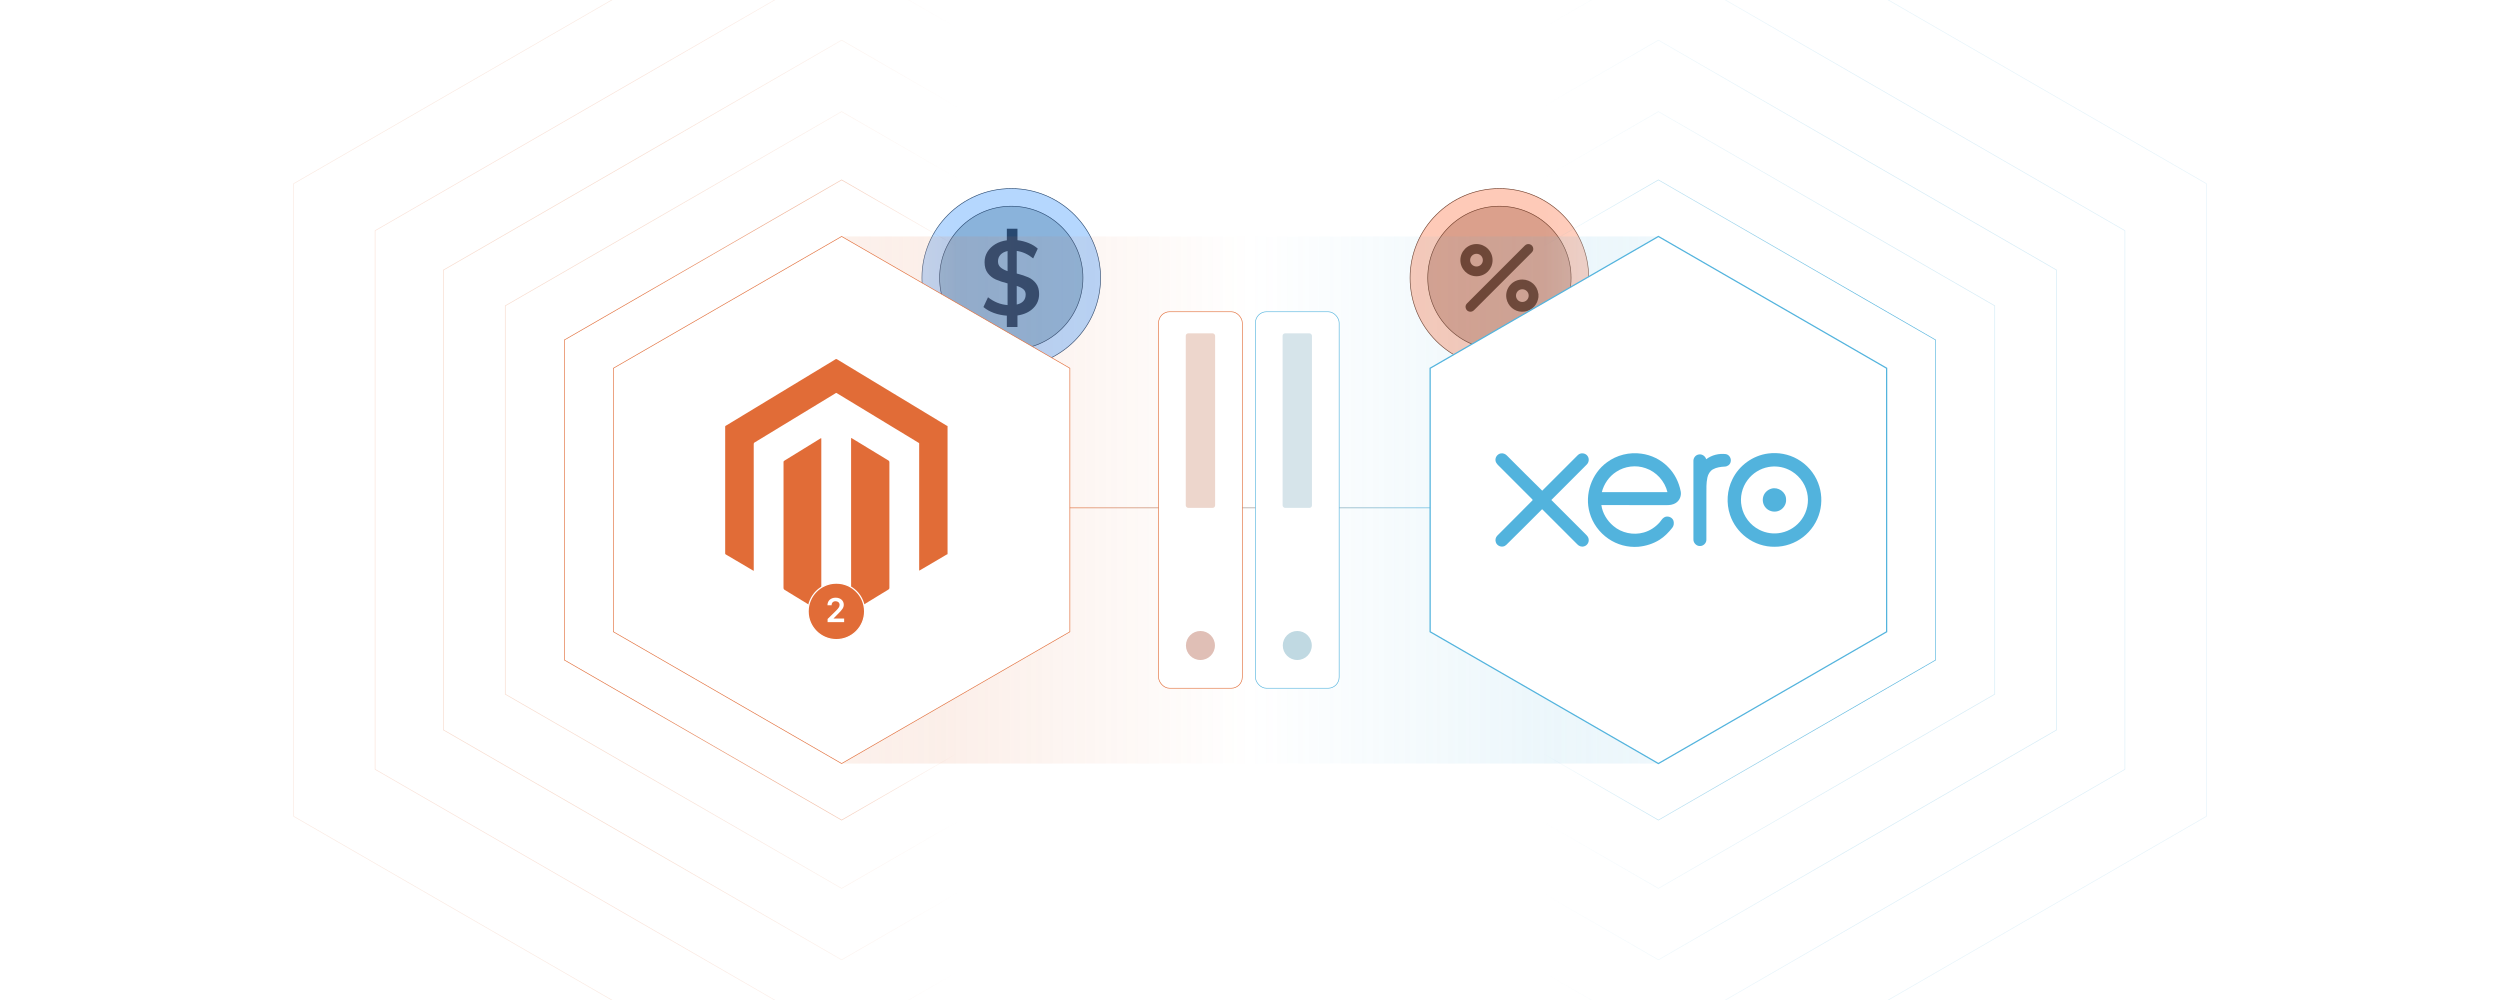 <?xml version="1.0" encoding="UTF-8"?>
<svg id="Layer_1" xmlns="http://www.w3.org/2000/svg" xmlns:xlink="http://www.w3.org/1999/xlink" viewBox="0 0 1000 400">
  <defs>
    <linearGradient id="linear-gradient" x1="336.646" y1="200" x2="500.016" y2="200" gradientUnits="userSpaceOnUse">
      <stop offset="0" stop-color="#e16c37"/>
      <stop offset="1" stop-color="#e16c37" stop-opacity="0"/>
    </linearGradient>
    <linearGradient id="linear-gradient-2" x1="511.946" y1="200" x2="675.316" y2="200" gradientTransform="translate(-11.931 400) scale(1 -1)" gradientUnits="userSpaceOnUse">
      <stop offset="0" stop-color="#52b3dd"/>
      <stop offset="1" stop-color="#52b3dd" stop-opacity="0"/>
    </linearGradient>
    <filter id="luminosity-invert" x="53.186" y="-65.56" width="511.085" height="518.794" color-interpolation-filters="sRGB" filterUnits="userSpaceOnUse">
      <feColorMatrix result="cm" values="-1 0 0 0 1 0 -1 0 0 1 0 0 -1 0 1 0 0 0 1 0"/>
    </filter>
    <linearGradient id="linear-gradient-3" x1="254.829" y1="187.935" x2="383.192" y2="187.935" gradientUnits="userSpaceOnUse">
      <stop offset="0" stop-color="#000"/>
      <stop offset="1" stop-color="#000" stop-opacity="0"/>
    </linearGradient>
    <mask id="mask" x="53.186" y="-65.56" width="511.085" height="518.794" maskUnits="userSpaceOnUse">
      <g filter="url(#luminosity-invert)">
        <rect x="53.311" y="-65.435" width="510.835" height="506.741" fill="url(#linear-gradient-3)" stroke="#e16c37" stroke-miterlimit="10" stroke-width=".25"/>
      </g>
    </mask>
    <filter id="luminosity-invert-2" x="435.729" y="-65.56" width="511.085" height="518.794" color-interpolation-filters="sRGB" filterUnits="userSpaceOnUse">
      <feColorMatrix result="cm" values="-1 0 0 0 1 0 -1 0 0 1 0 0 -1 0 1 0 0 0 1 0"/>
    </filter>
    <linearGradient id="linear-gradient-4" x1="584.456" y1="187.935" x2="712.819" y2="187.935" gradientTransform="translate(52.915 375.871) scale(1 -1)" xlink:href="#linear-gradient-3"/>
    <mask id="mask-1" x="435.729" y="-65.56" width="511.085" height="518.794" maskUnits="userSpaceOnUse">
      <g filter="url(#luminosity-invert-2)">
        <rect x="435.854" y="-65.435" width="510.835" height="506.741" transform="translate(1382.543 375.871) rotate(-180)" fill="url(#linear-gradient-4)" stroke="#e16c37" stroke-miterlimit="10" stroke-width=".25"/>
      </g>
    </mask>
    <linearGradient id="linear-gradient-5" x1="427.944" y1="203.146" x2="572.056" y2="203.146" gradientUnits="userSpaceOnUse">
      <stop offset="0" stop-color="#e16c37"/>
      <stop offset="1" stop-color="#52b3dd"/>
    </linearGradient>
  </defs>
  <rect width="1000" height="400" fill="#fff"/>
  <g>
    <g>
      <path d="M404.506,75.425c-19.703,0-35.732,16.029-35.732,35.732s16.029,35.733,35.732,35.733,35.732-16.03,35.732-35.733-16.029-35.732-35.732-35.732Z" fill="#b5d7fe" stroke="#284971" stroke-miterlimit="10" stroke-width=".25"/>
      <path d="M404.506,82.492c-15.806,0-28.665,12.859-28.665,28.665s12.859,28.666,28.665,28.666,28.665-12.859,28.665-28.666-12.859-28.665-28.665-28.665Z" fill="#8ab3db" stroke="#284971" stroke-miterlimit="10" stroke-width=".25"/>
      <path d="M400.197,106.931c.666.597,1.61,1.103,2.831,1.52v-8.037c-1.194.25-2.131.736-2.811,1.457-.681.723-1.02,1.624-1.02,2.707,0,.972.333,1.756.999,2.352ZM409.357,120.422c.61-.68.916-1.562.916-2.644,0-.86-.306-1.554-.916-2.082-.611-.527-1.499-.971-2.665-1.333v7.454c1.166-.25,2.054-.715,2.665-1.395ZM413.292,123.295c-1.569,1.541-3.671,2.506-6.308,2.894v4.622h-4.247v-4.539c-1.86-.139-3.588-.499-5.184-1.083-1.597-.583-2.992-1.374-4.185-2.373l1.832-3.914c2.415,1.888,5.024,2.929,7.828,3.123v-8.661c-1.86-.471-3.429-.992-4.705-1.561-1.277-.569-2.346-1.416-3.206-2.54-.861-1.124-1.29-2.589-1.29-4.393,0-1.499.374-2.866,1.124-4.102.75-1.235,1.797-2.262,3.144-3.081,1.346-.818,2.894-1.339,4.643-1.562v-4.622h4.247v4.58c1.61.195,3.123.583,4.539,1.166,1.416.583,2.609,1.319,3.581,2.207l-1.832,3.914c-2.026-1.665-4.22-2.664-6.579-2.998v9.036c1.859.473,3.4.978,4.622,1.52,1.221.541,2.248,1.353,3.081,2.436.833,1.083,1.249,2.498,1.249,4.247,0,2.249-.785,4.143-2.353,5.684Z" fill="#284971"/>
    </g>
    <g>
      <path d="M599.764,75.425c-19.703,0-35.732,16.029-35.732,35.732s16.029,35.733,35.732,35.733,35.732-16.03,35.732-35.733-16.029-35.732-35.732-35.732Z" fill="#fecab8" stroke="#713d29" stroke-miterlimit="10" stroke-width=".25"/>
      <path d="M599.764,82.492c-15.806,0-28.665,12.859-28.665,28.665s12.859,28.666,28.665,28.666,28.665-12.859,28.665-28.666-12.859-28.665-28.665-28.665Z" fill="#dba08c" stroke="#713d29" stroke-miterlimit="10" stroke-width=".25"/>
      <g>
        <path d="M615.379,118.841c-.056.286-.104.575-.17.859-.702,3.022-3.352,5.057-6.505,4.997-2.957-.057-5.553-2.286-6.119-5.255-.758-3.979,2.358-7.687,6.412-7.63,3.253.045,5.912,2.416,6.329,5.641.007.058.035.113.054.169v1.22ZM608.933,115.706c-1.409.002-2.535,1.127-2.538,2.535-.002,1.417,1.142,2.559,2.557,2.551,1.399-.008,2.53-1.152,2.525-2.554-.004-1.404-1.14-2.534-2.544-2.531Z" fill="#713d29"/>
        <path d="M613.309,99.566c-.003.533-.196.99-.564,1.373-.247.256-.502.504-.753.756-7.432,7.43-14.865,14.858-22.293,22.291-.514.514-1.1.806-1.832.682-.764-.13-1.295-.573-1.54-1.311-.25-.753-.076-1.43.473-1.994.766-.786,1.55-1.555,2.326-2.331,6.907-6.905,13.815-13.809,20.719-20.718.56-.56,1.197-.827,1.984-.638.876.21,1.479.987,1.48,1.889Z" fill="#713d29"/>
        <path d="M597.032,104.057c.002,3.565-2.861,6.438-6.425,6.445-3.572.007-6.46-2.875-6.459-6.447.001-3.547,2.893-6.434,6.446-6.434,3.558,0,6.436,2.878,6.438,6.436ZM590.605,106.6c1.408-.002,2.538-1.132,2.535-2.538-.003-1.41-1.129-2.54-2.533-2.542-1.418-.002-2.559,1.14-2.554,2.556.005,1.399,1.144,2.526,2.552,2.524Z" fill="#713d29"/>
      </g>
    </g>
    <g>
      <rect x="336.646" y="94.578" width="163.37" height="210.844" fill="url(#linear-gradient)" opacity=".15"/>
      <rect x="500.016" y="94.578" width="163.37" height="210.844" transform="translate(1163.401 400) rotate(-180)" fill="url(#linear-gradient-2)" opacity=".15"/>
      <g mask="url(#mask)">
        <g>
          <polygon points="555.828 326.545 555.828 73.455 336.646 -53.09 117.464 73.455 117.464 326.545 336.646 453.09 555.828 326.545" fill="#fff" opacity=".15" stroke="#e16c37" stroke-miterlimit="10" stroke-width=".25"/>
          <polygon points="523.253 307.738 523.253 92.263 336.646 -15.475 150.039 92.263 150.039 307.738 336.646 415.475 523.253 307.738" fill="#fff" opacity=".2" stroke="#e16c37" stroke-miterlimit="10" stroke-width=".25"/>
          <polygon points="495.938 291.967 495.938 108.033 336.646 16.066 177.354 108.033 177.354 291.967 336.646 383.934 495.938 291.967" fill="#fff" opacity=".25" stroke="#e16c37" stroke-miterlimit="10" stroke-width=".25"/>
          <polygon points="471.192 277.68 471.192 122.32 336.646 44.639 202.099 122.32 202.099 277.68 336.646 355.361 471.192 277.68" fill="#fff" opacity=".25" stroke="#e16c37" stroke-miterlimit="10" stroke-width=".25"/>
          <polygon points="447.528 264.018 447.528 135.982 336.646 71.964 225.763 135.982 225.763 264.018 336.646 328.036 447.528 264.018" fill="#fff" stroke="#e16c37" stroke-miterlimit="10" stroke-width=".25"/>
        </g>
      </g>
      <g mask="url(#mask-1)">
        <g>
          <polygon points="444.172 326.545 444.172 73.455 663.354 -53.09 882.536 73.455 882.536 326.545 663.354 453.09 444.172 326.545" fill="#fff" opacity=".15" stroke="#52b3dd" stroke-miterlimit="10" stroke-width=".25"/>
          <polygon points="476.747 307.738 476.747 92.263 663.354 -15.475 849.961 92.263 849.961 307.738 663.354 415.475 476.747 307.738" fill="#fff" opacity=".2" stroke="#52b3dd" stroke-miterlimit="10" stroke-width=".25"/>
          <polygon points="504.062 291.967 504.062 108.033 663.354 16.066 822.646 108.033 822.646 291.967 663.354 383.934 504.062 291.967" fill="#fff" opacity=".25" stroke="#52b3dd" stroke-miterlimit="10" stroke-width=".25"/>
          <polygon points="528.808 277.68 528.808 122.32 663.354 44.639 797.901 122.32 797.901 277.68 663.354 355.361 528.808 277.68" fill="#fff" opacity=".25" stroke="#52b3dd" stroke-miterlimit="10" stroke-width=".25"/>
          <polygon points="552.472 264.018 552.472 135.982 663.354 71.964 774.236 135.982 774.236 264.018 663.354 328.036 552.472 264.018" fill="#fff" stroke="#52b3dd" stroke-miterlimit="10" stroke-width=".25"/>
        </g>
      </g>
      <polygon points="427.944 252.711 427.944 147.289 336.646 94.578 245.347 147.289 245.347 252.711 336.646 305.422 427.944 252.711" fill="#fff" stroke="#e16c37" stroke-miterlimit="10" stroke-width=".25"/>
      <polygon points="754.653 252.711 754.653 147.289 663.354 94.578 572.056 147.289 572.056 252.711 663.354 305.422 754.653 252.711" fill="#fff" stroke="#52b3dd" stroke-miterlimit="10" stroke-width=".5"/>
      <g>
        <path d="M634.278,213.723c-4.587-4.568-9.157-9.155-13.737-13.729,4.708-4.74,9.452-9.446,14.162-14.182.857-.843,1.055-2.267.401-3.283-.772-1.352-2.858-1.611-3.951-.512-4.758,4.749-9.513,9.502-14.262,14.261-4.739-4.651-9.422-9.355-14.115-14.053-.628-.657-1.567-1.04-2.477-.857-1.307.224-2.301,1.562-2.093,2.88.138,1.075,1.031,1.785,1.74,2.509,4.342,4.342,8.698,8.676,13.024,13.039.024.062.072.192.097.257-4.67,4.781-9.457,9.459-14.16,14.214-.662.671-.893,1.719-.581,2.611.355,1.196,1.699,1.954,2.913,1.719,1.002-.137,1.615-1.021,2.301-1.666,4.481-4.376,8.87-8.841,13.31-13.257,4.723,4.683,9.409,9.402,14.114,14.099.66.7,1.687,1.067,2.629.774,1.179-.273,2.022-1.503,1.889-2.702-.01-.87-.615-1.554-1.205-2.12Z" fill="#52b3dd"/>
        <path d="M667.107,186.683c-2.798-2.853-6.589-4.691-10.545-5.216-4.807-.693-9.884.55-13.781,3.464-6.151,4.453-9.039,12.869-6.918,20.161,1.16,4.208,3.891,7.932,7.486,10.389,3.474,2.412,7.789,3.572,12.004,3.225,2.984-.276,5.921-1.206,8.467-2.796,1.997-1.249,3.649-2.971,5.1-4.807.623-.767.744-1.841.482-2.774-.451-1.458-2.383-2.175-3.69-1.4-.83.443-1.235,1.335-1.844,2.007-1.69,1.906-3.897,3.376-6.362,4.06-4.143,1.184-8.87.211-12.15-2.604-2.504-2.105-4.351-5.09-4.81-8.356,8.628.017,17.26-.005,25.891.01,1.34.057,2.748-.129,3.899-.868,1.52-.952,2.297-2.872,1.954-4.62-.717-3.697-2.467-7.237-5.181-9.873ZM640.736,196.844c.833-3.298,2.905-6.277,5.77-8.123,3.415-2.269,7.897-2.822,11.76-1.444,4.284,1.439,7.645,5.19,8.712,9.569-8.746-.003-17.493,0-26.242-.003Z" fill="#52b3dd"/>
        <path d="M727.252,193.181c-1.544-4.027-4.548-7.469-8.315-9.562-3.508-1.985-7.673-2.753-11.663-2.221-6.093.778-11.646,4.773-14.31,10.304-2.182,4.375-2.51,9.615-.954,14.24,1.175,3.575,3.498,6.74,6.491,9.001,3.242,2.467,7.313,3.827,11.389,3.764,4.059.019,8.097-1.391,11.31-3.86,3.268-2.506,5.687-6.117,6.714-10.109,1.007-3.793.779-7.907-.662-11.557ZM720.733,207.659c-1.918,2.762-4.918,4.75-8.21,5.426-2.954.647-6.124.208-8.807-1.177-3.608-1.813-6.304-5.347-7.066-9.315-.77-3.66.141-7.634,2.407-10.607,1.988-2.685,5.004-4.583,8.294-5.174,2.716-.509,5.599-.152,8.092,1.043,3.695,1.714,6.531,5.198,7.399,9.188.859,3.623.051,7.591-2.11,10.617Z" fill="#52b3dd"/>
        <path d="M692.221,184.901c.46-1.345-.429-2.989-1.841-3.26-2.77-.35-5.659.358-7.894,2.045-.408-1.343-1.865-2.264-3.246-1.841-1.158.287-1.945,1.458-1.875,2.634-.01,10.381-.01,20.758,0,31.141-.106,1.448,1.132,2.832,2.604,2.788,1.381.038,2.63-1.177,2.58-2.568.019-6.026.003-12.056.01-18.084.01-2.247-.091-4.53.398-6.74.283-1.321,1.021-2.593,2.216-3.277,1.429-.796,3.095-1.023,4.709-1.101,1.041-.012,2.065-.715,2.34-1.738Z" fill="#52b3dd"/>
        <path d="M708.547,195.461c-1.465.423-2.726,1.567-3.201,3.028-.489,1.493-.202,3.236.815,4.447,1.158,1.487,3.28,2.071,5.059,1.498,1.985-.616,3.419-2.676,3.206-4.764-.038-2.869-3.158-5.02-5.879-4.209Z" fill="#52b3dd"/>
      </g>
      <g>
        <g>
          <path d="M379.022,221.682c-.126.049-.262.082-.377.15-3.511,2.064-7.02,4.132-10.53,6.199-.12.071-.243.137-.403.227-.018-.117-.04-.204-.044-.292-.007-.14-.002-.281-.002-.422.001-16.558.003-33.115.002-49.673,0-.731.089-.559-.508-.922-10.698-6.494-21.397-12.986-32.098-19.475-.669-.406-.468-.397-1.11-.008-10.647,6.469-21.292,12.942-31.938,19.414-.024.015-.047.032-.072.043-.353.15-.455.406-.455.794.011,16.684.009,33.368.009,50.053v.571c-.158-.079-.278-.131-.39-.197-3.364-1.982-6.727-3.966-10.09-5.949-.242-.143-.481-.291-.727-.426-.153-.084-.225-.2-.218-.373.005-.126-.001-.253-.001-.38,0-16.642-0-33.284.001-49.926,0-.786-.072-.595.562-.98,14.462-8.765,28.927-17.527,43.391-26.289.048-.029.101-.052.144-.088.213-.178.403-.16.643-.011,1.242.769,2.496,1.518,3.746,2.274,13.339,8.071,26.678,16.142,40.019,24.211.138.084.297.133.446.199v51.276Z" fill="#e16c37"/>
          <path d="M328.456,175.231c.03.141.057.219.061.298.008.168.004.337.004.506,0,19.341-.001,38.682.002,58.023 0,1.045-.091.788.747,1.308,1.612.999,3.236,1.978,4.843,2.984.28.175.482.173.76.001,1.695-1.052,3.394-2.096,5.108-3.116.349-.208.463-.438.462-.838-.01-19.538-.009-39.075-.009-58.613v-.554c.2-.054.311.075.433.149,2.257,1.37,4.513,2.743,6.769,4.116,2.555,1.556,5.107,3.118,7.67,4.661.332.2.452.42.452.805-.009,16.698-.009,33.397-0,50.095 0.0.365-.106.583-.425.778-6.813,4.151-13.619,8.314-20.426,12.474-.131.08-.266.154-.418.243-.276-.166-.552-.329-.826-.497-6.59-4.032-13.177-8.068-19.773-12.089-.361-.22-.485-.459-.484-.874.011-9.165.009-18.329.009-27.493,0-7.45,0-14.899,0-22.349,0-.112.013-.227-.002-.337-.044-.324.107-.505.379-.672,4.74-2.91,9.474-5.831,14.21-8.749.13-.08.266-.152.457-.26Z" fill="#e16c37"/>
        </g>
        <g>
          <circle cx="334.546" cy="244.55" r="11.307" fill="#e16c37" stroke="#fff" stroke-miterlimit="10" stroke-width=".5"/>
          <path d="M331.036,247.595l3.353-3.286c.953-.967,1.443-1.542,1.443-2.349,0-.909-.684-1.471-1.603-1.471-.962,0-1.585.618-1.585,1.603h-1.664c0-1.834,1.358-3.022,3.272-3.022,1.942,0,3.258,1.184,3.258,2.801,0,1.089-.519,1.966-2.395,3.767l-1.665,1.693v.065h4.206v1.462h-6.62v-1.264Z" fill="#fff"/>
        </g>
      </g>
      <line x1="427.944" y1="203.146" x2="572.056" y2="203.146" fill="#fff" stroke="url(#linear-gradient-5)" stroke-miterlimit="10" stroke-width=".25"/>
      <g>
        <g>
          <rect x="463.423" y="124.698" width="33.5" height="150.603" rx="4.447" ry="4.447" fill="#fff" stroke="#e16c37" stroke-miterlimit="10" stroke-width=".25"/>
          <circle cx="480.173" cy="258.198" r="5.802" fill="#e0bfb6"/>
          <rect x="474.303" y="133.339" width="11.741" height="69.807" rx=".984" ry=".984" fill="#edd6cc"/>
        </g>
        <g>
          <rect x="502.164" y="124.698" width="33.5" height="150.603" rx="4.447" ry="4.447" fill="#fff" stroke="#52b3dd" stroke-miterlimit="10" stroke-width=".25"/>
          <rect x="513.043" y="133.339" width="11.741" height="69.807" rx=".984" ry=".984" fill="#d6e4ea"/>
          <circle cx="518.914" cy="258.198" r="5.802" fill="#c0d9e2"/>
        </g>
      </g>
    </g>
  </g>
</svg>